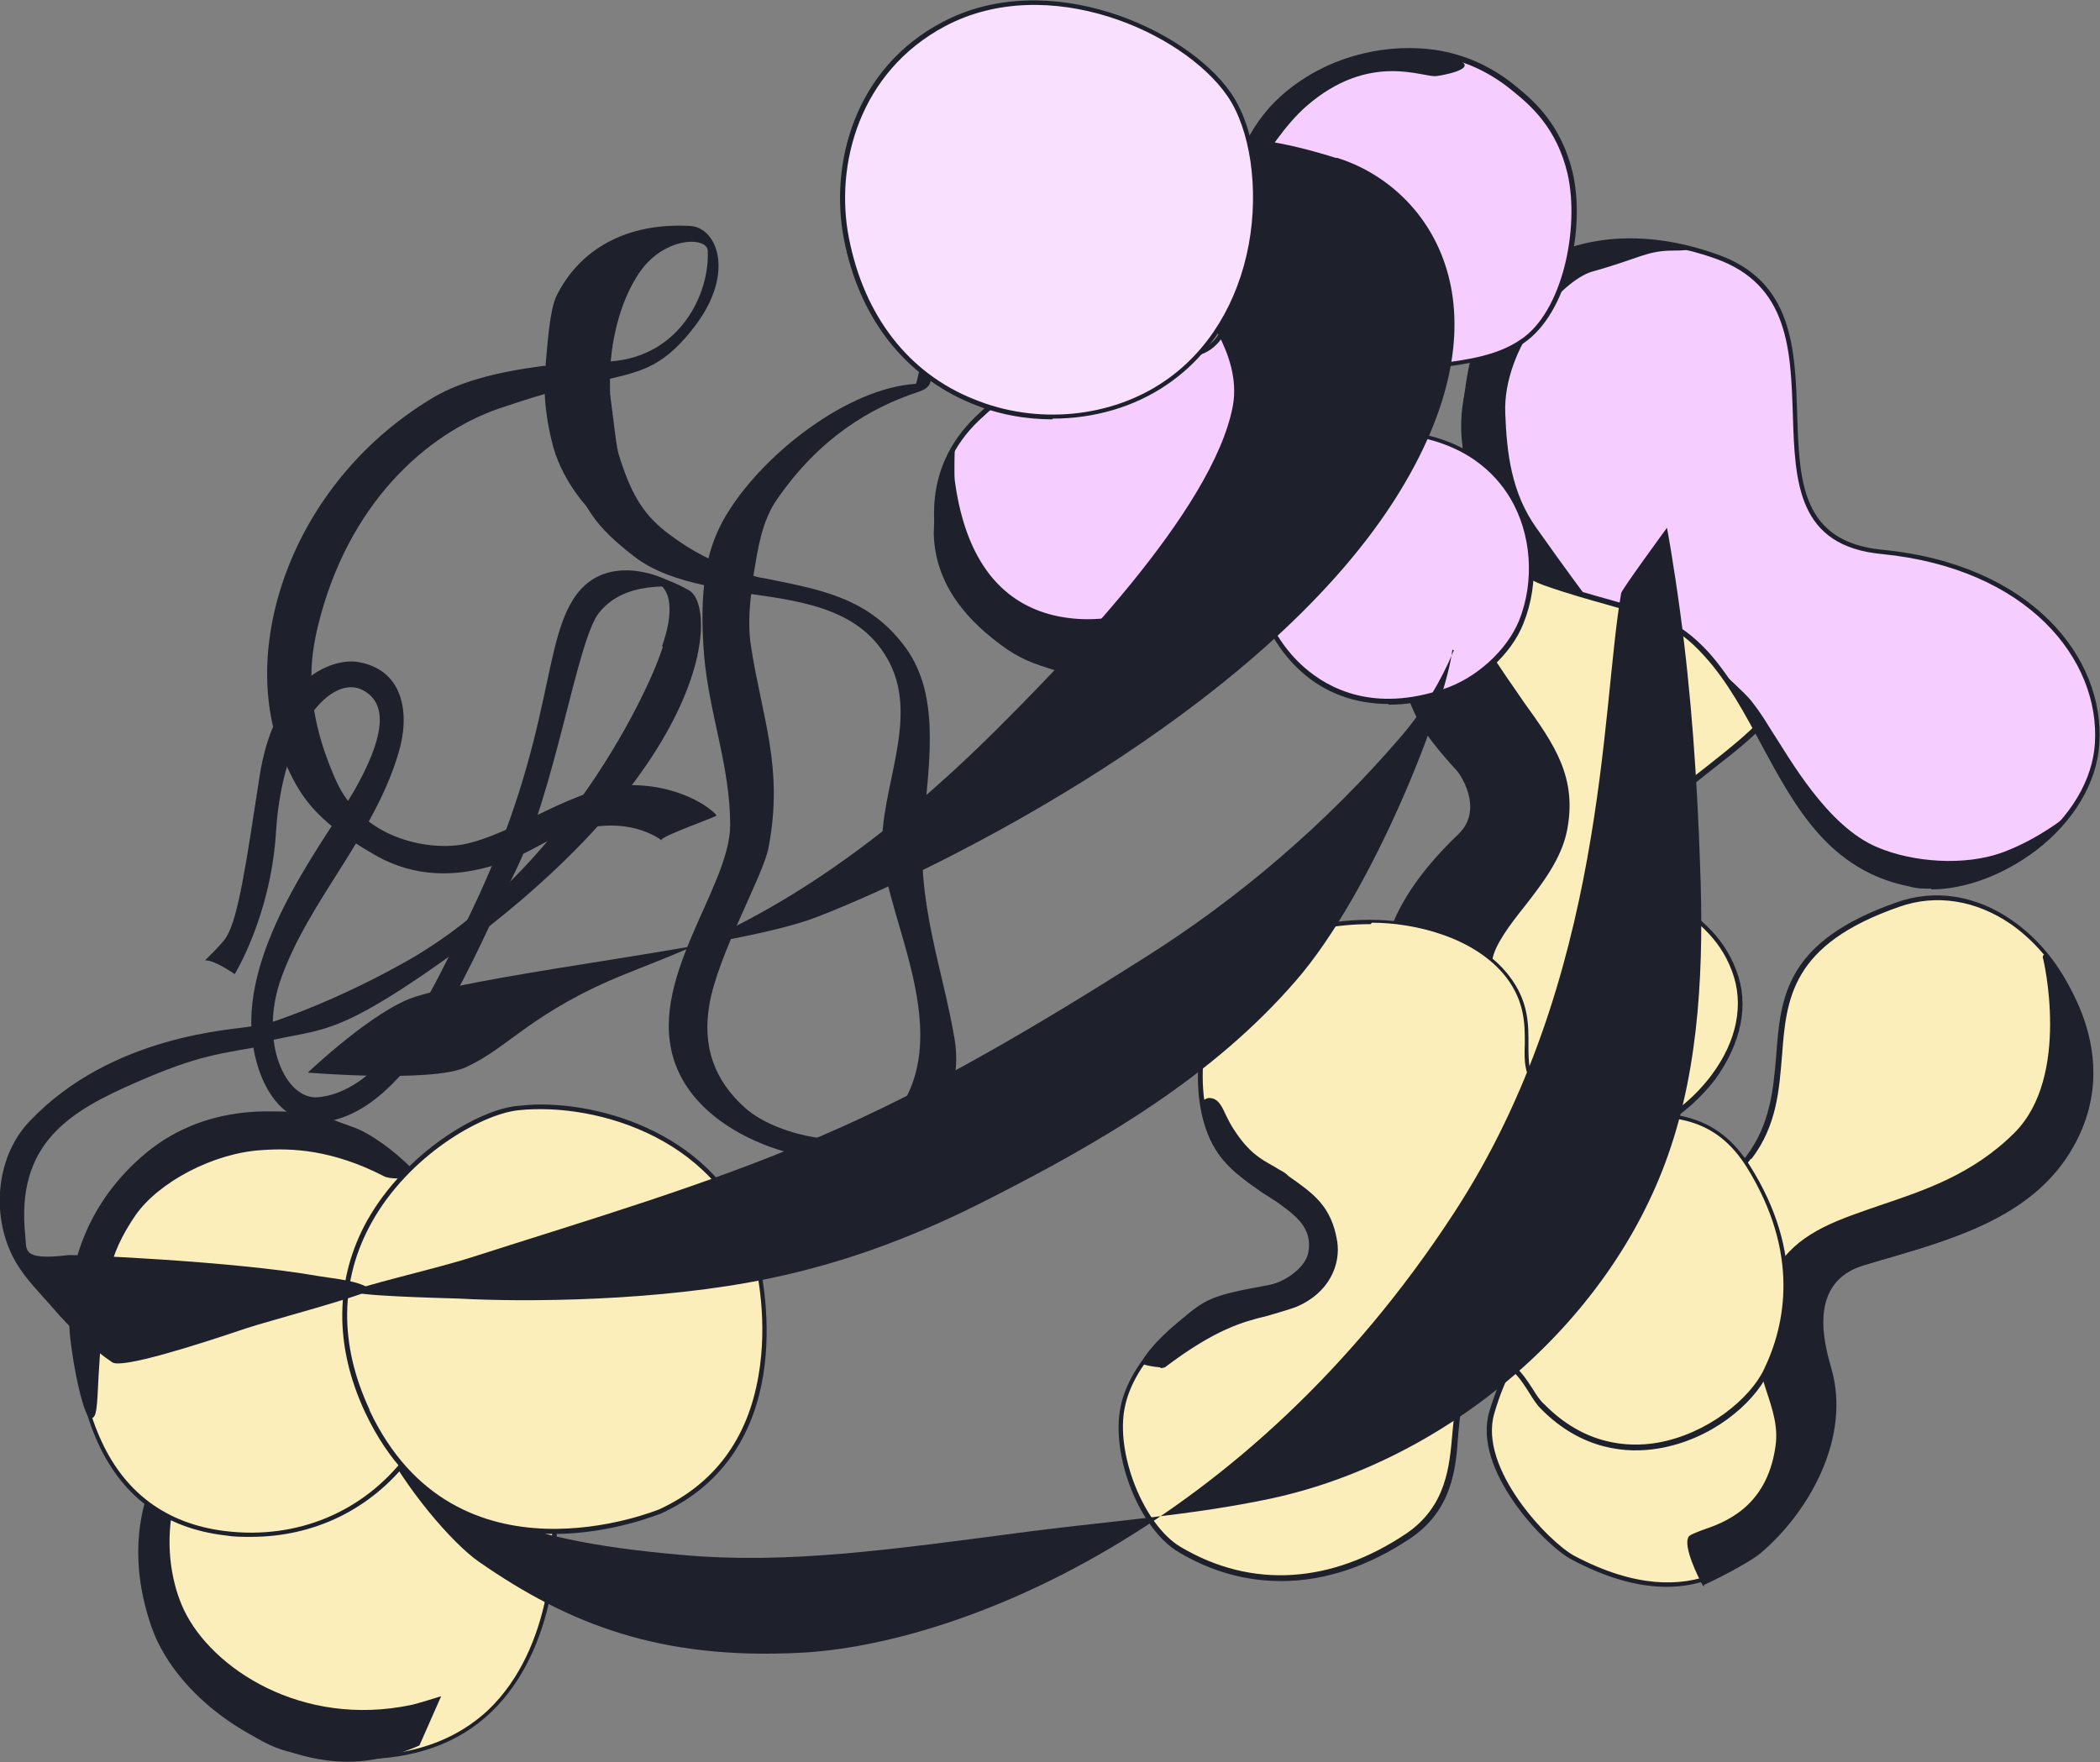 <?xml version="1.0" encoding="UTF-8"?>
<svg id="Layer_2" data-name="Layer 2" xmlns="http://www.w3.org/2000/svg" viewBox="0 0 28.99 24.33">
  <rect x="0" y="0" width="28.99" height="24.33" fill="#808080" stroke="none"/>
  <defs>
    <style>
      .cls-1, .cls-2, .cls-3, .cls-4 {
        fill-rule: evenodd;
      }

      .cls-1, .cls-2, .cls-3, .cls-4, .cls-5 {
        stroke-width: 0px;
      }

      .cls-1, .cls-5 {
        fill: #1e202c;
      }

      .cls-2 {
        fill: #fbeeba;
      }

      .cls-3 {
        fill: #f5cdff;
      }

      .cls-4 {
        fill: #f9e0ff;
      }
    </style>
  </defs>
  <g id="Layer_1-2" data-name="Layer 1">
    <g>
      <g>
        <path class="cls-2" d="m21.44,7.1c-.61.33-1.53.43-1.56,1.6-.03,1.45,1.07,1.59,1.02,2.43-.03.55-.67.94-.93,1.4-.43.77-.47,1.69.11,2.4.17.21.38.4.61.55.29.19.65.33,1,.36,1.23.1,2.68-1.25,2.23-2.43-.39-1.03-1.56-1.03-1.33-1.74.28-.86,2.07-1.47,2.13-2.48.02-.34-.5-1.44-.7-1.73-.49-.72-1.89-.73-2.58-.36"/>
        <path class="cls-5" d="m21.82,15.88s-.08,0-.12,0c-.34-.03-.7-.16-1.02-.37-.23-.15-.45-.34-.62-.56-.55-.67-.59-1.58-.11-2.44.1-.18.25-.34.4-.5.25-.27.51-.55.53-.88.02-.35-.17-.58-.4-.84-.3-.35-.64-.75-.62-1.59.02-.96.64-1.22,1.19-1.45.14-.06.26-.11.38-.17h0c.69-.36,2.12-.37,2.63.37.2.3.73,1.39.71,1.75-.03.57-.6,1.01-1.14,1.43-.44.35-.86.67-.99,1.05-.11.35.12.51.45.74.31.21.69.47.88.98.18.47.07,1-.29,1.5-.45.59-1.19.99-1.85.99Zm-.36-8.75h0c-.12.06-.25.12-.39.18-.56.23-1.13.48-1.15,1.39-.02.81.32,1.2.61,1.54.23.27.43.51.41.88-.02.36-.29.65-.54.93-.15.17-.3.32-.39.49-.47.83-.43,1.71.11,2.36.17.21.38.4.61.54.31.2.66.33.99.36.04,0,.08,0,.12,0,.64,0,1.36-.38,1.79-.96.35-.47.45-.98.28-1.43-.18-.49-.55-.74-.85-.95-.33-.23-.61-.42-.48-.82.13-.39.56-.73,1.01-1.08.53-.42,1.08-.85,1.12-1.39.02-.33-.49-1.41-.69-1.71-.48-.71-1.87-.7-2.54-.34Z"/>
      </g>
      <g>
        <path class="cls-2" d="m24.14,15.98c.92-1.2-.37-2.65,2.05-3.49,1.33-.46,2.58.89,2.61,2.14.05,2.58-2.37,1.8-3.45,2.87-.96.95,0,2.55-.82,3.55-.22.27-1.04,1.41-2.83.46-.35-.18-1.35-1.22-1.11-2.01.57-1.91,1.75-1.15,3.55-3.52Z"/>
        <path class="cls-5" d="m23.01,21.91c-.41,0-.85-.13-1.32-.38-.37-.2-1.37-1.24-1.13-2.04.3-1.01.77-1.28,1.41-1.66.57-.33,1.29-.75,2.14-1.87h0c.33-.44.37-.92.41-1.38.06-.81.12-1.58,1.66-2.12.53-.19,1.1-.1,1.6.25.62.43,1.04,1.2,1.05,1.92.03,1.69-1,1.97-1.99,2.23-.54.14-1.09.29-1.47.66-.49.48-.47,1.12-.45,1.8.02.62.04,1.25-.37,1.75l-.03.04c-.13.16-.41.5-.87.68-.21.08-.42.12-.65.12Zm1.16-5.91c-.86,1.13-1.58,1.55-2.16,1.89-.63.37-1.09.63-1.38,1.62-.23.76.75,1.78,1.1,1.97,1.7.9,2.5-.09,2.76-.41l.03-.04c.39-.47.37-1.1.35-1.7-.02-.66-.04-1.35.47-1.85.39-.38.95-.53,1.5-.68,1.02-.27,1.98-.52,1.95-2.17-.01-.7-.43-1.45-1.03-1.87-.48-.33-1.03-.42-1.54-.24-1.5.52-1.56,1.27-1.62,2.06-.04.47-.07.96-.42,1.42h0Z"/>
      </g>
      <g>
        <path class="cls-1" d="m28.24,13.22s.41,1.65-.4,2.45c-1.15,1.14-2.62.9-3.24,1.79-.8,1.14.05,1.75-.06,2.52-.16,1.13-1.13,1.15-1.21,1.26-.08.12.19.63.19.63,0,0,.58-.28.77-.43.69-.57,1.23-1.59.96-2.51-.11-.38-.33-1.22.47-1.46,1-.3,2.29-.58,2.88-1.64.76-1.37-.37-2.6-.37-2.6Z"/>
        <path class="cls-5" d="m23.53,21.9s-.02,0-.03-.02c-.05-.09-.27-.53-.19-.66.02-.03.08-.05.18-.09.29-.1.9-.3,1.02-1.16.04-.27-.04-.51-.13-.78-.15-.47-.33-1.01.19-1.75.31-.44.81-.6,1.39-.8.59-.2,1.27-.42,1.85-1,.78-.78.4-2.4.39-2.42,0-.01,0-.03.02-.04.01,0,.03,0,.04,0,.01.01,1.14,1.26.37,2.64-.53.96-1.61,1.27-2.56,1.55-.12.03-.23.07-.34.1-.79.24-.54,1.1-.45,1.42.28.96-.31,1.99-.97,2.55-.19.16-.75.43-.78.44,0,0,0,0-.01,0Zm4.78-8.55c.08.42.25,1.67-.44,2.34-.6.59-1.28.82-1.88,1.01-.57.19-1.06.35-1.35.77-.5.72-.34,1.21-.19,1.69.09.27.17.53.13.81-.13.9-.76,1.11-1.07,1.21-.06.02-.14.04-.15.06-.05.07.07.36.18.56.12-.06.57-.28.73-.42.65-.54,1.23-1.55.95-2.48-.1-.34-.36-1.24.49-1.5.11-.03.22-.07.34-.1.94-.28,2.01-.59,2.52-1.52.62-1.11-.03-2.13-.28-2.45Z"/>
      </g>
      <g>
        <path class="cls-1" d="m19.88,8.74s-.06.04-.06.05c0,.22.04.47.1.66.12.38.36.6.58.86.2.23.59,1.01-.01,1.59-.81.78-.84,1.28-.84,1.28,0,0,.44.05.45.02.08-.66.92-1.25,1.03-1.82.15-.72-.35-1.05-1.03-2.15-.12-.2-.1-.48-.22-.49Z"/>
        <path class="cls-5" d="m20.01,13.73c-.11,0-.25-.01-.43-.04-.27-.03-.46-.27-.45-.54,0-.12.08-.75,1-1.63.38-.36-.01-.88-.02-.88l-.09-.1c-.21-.24-.45-.51-.59-.94-.07-.23-.12-.52-.12-.8,0-.14.07-.3.17-.4.1-.1.28-.18.43-.18h0c.45.02.56.46.59.6,0,.04.03.11.04.13.18.3.36.54.5.75.42.58.74,1.04.59,1.78-.08.38-.33.71-.58,1.03-.2.25-.42.54-.45.75-.02.14-.09.26-.2.35-.11.08-.22.12-.4.12Z"/>
      </g>
      <g>
        <path class="cls-2" d="m21.23,15.02c-.36-.33.07-.89-.43-1.53-.43-.55-1.26-.76-1.9-.76-.59,0-1.29.14-1.75.53-.61.53-.77,1.91-.34,2.59.24.38.68.58,1.02.85.16.13.32.33.28.55-.1.61-1.06.56-1.38.73-.52.27-1.1.85-1.23,1.44-.14.65.25,1.66.78,1.97.99.59,2.11.52,3.16-.19.81-.55.55-1.47.72-1.92.08-.2.2-.42.42-.48.35-.09.52.42.71.61,1.16,1.18,2.72.27,3.08-.48.34-.7.47-1.68-.25-2.83-.79-1.26-2.02-.29-2.9-1.1Z"/>
        <path class="cls-5" d="m17.68,21.83c-.48,0-.96-.13-1.41-.4-.54-.32-.94-1.33-.8-2.01.13-.62.74-1.19,1.25-1.46.1-.05.25-.08.42-.12.39-.08.88-.18.94-.59.04-.24-.15-.43-.27-.52-.11-.09-.22-.17-.34-.24-.26-.17-.52-.35-.69-.62-.44-.7-.26-2.1.35-2.63.56-.48,1.42-.54,1.77-.54h.02c.61,0,1.47.2,1.91.77.28.36.27.69.27.96,0,.23,0,.42.15.56h0c.38.35.82.36,1.29.37.58,0,1.17.02,1.62.74.76,1.21.55,2.23.25,2.86-.21.43-.79.92-1.52,1.04-.42.07-1.05.03-1.62-.55-.06-.06-.11-.14-.16-.22-.13-.21-.29-.44-.51-.38-.21.06-.33.29-.39.46-.05.13-.06.3-.08.5-.03.46-.08,1.04-.66,1.43-.58.39-1.19.59-1.78.59Zm1.24-9.07h-.02c-.34,0-1.18.06-1.72.53-.59.51-.77,1.86-.34,2.54.16.26.42.43.67.6.11.08.23.16.34.24.13.1.33.32.29.58-.07.46-.58.56-.99.64-.16.03-.31.07-.41.11-.51.27-1.09.84-1.21,1.42-.14.64.26,1.64.77,1.94.98.58,2.08.51,3.12-.19.55-.38.59-.93.63-1.38.02-.2.03-.38.08-.52.07-.18.2-.43.44-.5.27-.07.45.19.59.41.05.08.1.16.16.21.55.56,1.15.6,1.56.53.69-.12,1.28-.61,1.47-1.01.3-.62.5-1.61-.24-2.8-.43-.68-.98-.69-1.56-.71-.46,0-.93-.02-1.33-.38h0c-.18-.16-.18-.37-.17-.61,0-.27,0-.58-.26-.92-.43-.55-1.26-.75-1.85-.75Z"/>
      </g>
      <g>
        <path class="cls-1" d="m16.69,15.18s-.08.04-.08.05c.02.19.08.41.17.58.18.33.5.51.8.73.27.19.58.38.5.77-.04.22-.33.43-.56.47-.82.15-.87.18-1.24.5-.4.35-.49.53-.49.53,0,0,.23.05.26.03.98-.75,1.32-.64,1.81-.84.44-.18.61-.55.56-.87-.09-.52-.36-.67-.77-.95-.16-.11-.37-.15-.66-.58-.12-.19-.15-.42-.31-.42Z"/>
        <path class="cls-5" d="m16.02,18.88s-.13-.01-.23-.04c0,0-.02,0-.02-.02s0-.02,0-.03c0,0,.09-.2.5-.54.38-.32.43-.36,1.26-.51.21-.04.49-.24.53-.44.07-.35-.19-.53-.44-.71l-.05-.03s-.09-.06-.14-.09c-.25-.18-.52-.36-.67-.64-.09-.16-.15-.38-.18-.59,0,0,0-.03.01-.03.02-.02.07-.05.1-.05.13,0,.18.12.24.25.03.06.06.12.1.18.21.33.39.42.53.5.04.02.08.05.12.07s.08.05.11.08c.34.24.59.41.67.9.05.32-.11.72-.58.91-.14.05-.26.08-.39.12-.33.08-.71.18-1.41.71-.01,0-.03.01-.06.01Zm-.17-.09c.09.02.18.03.2.02.71-.54,1.1-.64,1.43-.72.13-.03.25-.06.38-.12.44-.17.59-.54.54-.83-.08-.46-.3-.62-.65-.85-.04-.03-.07-.05-.11-.08-.04-.03-.08-.05-.12-.07-.15-.08-.33-.18-.55-.52-.04-.06-.07-.13-.1-.19-.06-.13-.1-.21-.18-.21,0,0-.03.02-.04.02.02.2.09.4.17.55.15.27.39.44.65.62.05.03.09.06.14.09l.05.03c.26.18.55.38.47.77-.04.23-.35.46-.59.5-.81.15-.85.18-1.22.49-.29.25-.42.42-.46.49Z"/>
      </g>
    </g>
    <g>
      <path class="cls-3" d="m25.98,7.62c2.05.2,3.04,1.5,2.97,2.64-.07,1.16-1.52,2.16-2.58,1.95-1.65-.32-1.86-2.11-2.81-3.17-.59-.65-1.09-.58-2.23-.99-1.36-.49-1.25-2.68-.8-3.64.43-.93,1.72-1.39,3.17-.87,2.11.75.04,3.87,2.28,4.08Z"/>
      <path class="cls-5" d="m26.66,12.27c-.1,0-.2,0-.3-.03-1.11-.22-1.58-1.1-2.04-1.95-.23-.43-.47-.88-.79-1.23-.4-.45-.75-.54-1.34-.71-.25-.07-.54-.15-.88-.27-.41-.15-.72-.46-.91-.92-.35-.85-.23-2.07.09-2.76.41-.86,1.64-1.45,3.21-.89,1.06.37,1.08,1.31,1.11,2.22.03.9.05,1.75,1.17,1.86h0c2.07.2,3.08,1.5,3,2.68-.03.53-.35,1.07-.87,1.47-.45.34-.98.54-1.45.54Zm-4.15-8.92c-.96,0-1.67.46-1.95,1.07-.32.68-.44,1.88-.09,2.71.18.45.48.74.87.88.34.12.63.2.88.27.57.16.95.27,1.37.73.32.36.56.81.79,1.24.47.88.91,1.71,1.99,1.92.09.02.19.03.29.03.46,0,.97-.19,1.41-.52.51-.39.82-.91.85-1.42.07-1.15-.92-2.41-2.94-2.61h0c-1.17-.11-1.2-.99-1.23-1.92-.03-.89-.05-1.8-1.07-2.16-.42-.15-.81-.21-1.17-.21Z"/>
    </g>
    <path class="cls-1" d="m21.5,3.85c-.18-.38.41-.47.48-.48.31-.07.65-.04.96-.02.08,0,.67.11.16.11-.37,0-.47.11-1.12.29-.42.12-1.24,1.05-1.2,1.96.02.53.08,1.09.43,1.58.41.58.68.94.68.94,0,0-.36-.02-.8-.29-.35-.22-.62-.77-.84-1.51-.21-.69.06-1.32.1-1.44,0-.03.13-.06.15-.07.13-.06.25-.13.36-.22.27-.23.79-.53.65-.85Z"/>
    <g>
      <path class="cls-2" d="m7.64,20.95c-.19-1.3-1.4-2.23-2.15-2.38-1.47-.29-2.59.82-2.95,1.34-.5.72-.61,1.68-.28,2.51.13.33.86,1.57,1.8,1.75,3.61.71,3.65-2.74,3.59-3.22Z"/>
      <path class="cls-5" d="m4.97,24.3c-.29,0-.59-.03-.92-.1-.92-.18-1.67-1.38-1.82-1.77-.33-.83-.22-1.81.29-2.54.39-.56,1.3-1.41,2.49-1.41.16,0,.33.02.49.05.77.15,1.98,1.1,2.17,2.41h0c.05.32.03,1.82-.89,2.7-.46.44-1.07.65-1.82.65Zm.03-5.74c-1.46,0-2.39,1.31-2.43,1.38-.49.72-.6,1.67-.28,2.48.09.23.81,1.54,1.77,1.73,1.16.22,2.06.04,2.68-.54.9-.86.91-2.32.87-2.64h0c-.19-1.28-1.37-2.2-2.12-2.35-.17-.03-.33-.05-.49-.05Z"/>
    </g>
    <path class="cls-1" d="m3.55,18.92c-.33.16-.51.31-.65.43-.4.35-1.4,1.39-.81,3.11.37,1.06,1.74,1.94,2.85,1.86.45-.03.85-.22.85-.22l.3-.68s-.35.11-.41.12c-1.52.32-2.76-.51-3.14-1.31-.32-.67-.41-2.06.94-2.97.06-.04.16-.39.07-.34Z"/>
    <path class="cls-1" d="m5.25,19.86c.33.67.99,1.45,1.37,1.71,1.24.86,2.5,1.35,4.43,1.25,2.17-.11,6.16-1.68,9.02-6.07,2.11-3.23,2.03-6.97,2.31-8.56,0-.04.63-.9.63-.9-.01-.1.1.54.18,1.13.16,1.17.24,2.36.28,3.55.05,1.31,0,2.72-.44,3.97-.82,2.35-3.07,4.23-5.48,4.75-1.08.23-2.2.31-3.3.45-1.98.26-3.37.46-4.83.33-2.53-.22-3.04-.69-4.16-1.61Z"/>
    <path class="cls-1" d="m12.71,5.08c.08-.01.28.23-.03.33-.67.22-1.37.64-1.95,1.48-.22.31-.27.71-.33,1.06.06.02.12.03.18.04.74.15,1.39.26,1.89.91.49.63.38,1.49.28,2.45-.11,1.09.27,2.04.43,3.01.07.44.02,1.26-1.13,1.62-.58.19-2.29-.15-2.72-1.27-.44-1.15.75-2.44.75-3.32,0-.81-.29-1.53-.36-2.34-.03-.39-.03-.7,0-.97-.36-.08-.7-.19-.97-.4-.5-.39-.78-.7-.91-1.47-.06-.36-.19-.53.25-.63.05-.01.28-.21.32-.16.03.04.08.68.13.85.16.52.32.81.65,1.07.18.14.38.27.59.37.06-.25.16-.47.29-.67.51-.8,1.64-1.68,2.57-1.74.02,0,.05-.23.07-.23Zm-2.35,3.12c.78.11,1.55.23,1.92.95.41.8-.14,1.76-.1,2.58.04,1,1.16,2.74,0,3.86-.31.29-1.42.13-1.89-.29-.44-.39-.59-.86-.5-1.41.11-.7.75-1.8.82-2.19.21-1.1-.09-1.79-.24-2.76-.04-.23-.03-.5,0-.74Z"/>
    <g>
      <g>
        <path class="cls-2" d="m2.93,15.58c-1.3.53-1.77,1.41-1.86,2.43-.08.89.11,2.93,2.04,3.16,2.32.27,3.75-2.11,2.93-4.19-.46-1.17-1.65-1.99-3.11-1.4Z"/>
        <path class="cls-5" d="m3.46,21.22c-.12,0-.23,0-.35-.02-.85-.1-1.45-.55-1.79-1.35-.33-.77-.29-1.61-.27-1.84.1-1.18.71-1.99,1.88-2.46h0c.63-.26,1.26-.27,1.82-.03.59.25,1.07.78,1.33,1.45.42,1.07.26,2.29-.42,3.17-.54.7-1.32,1.08-2.2,1.08Zm.43-5.8c-.31,0-.63.06-.95.2h0c-1.14.46-1.74,1.25-1.84,2.4-.02.23-.06,1.05.27,1.81.33.77.92,1.21,1.74,1.31.99.12,1.9-.26,2.49-1.03.66-.86.82-2.05.41-3.11-.25-.65-.73-1.16-1.3-1.41-.26-.11-.54-.17-.82-.17Z"/>
      </g>
      <g>
        <path class="cls-1" d="m5.67,16.17c-.25-.26-.58-.48-.76-.56-.82-.33-1.94-.38-2.8.27-.82.63-1.22,1.56-1.11,2.59.05.45.16.95.24,1.07.08.12.07-.49.11-1,.06-.8.09-1.2.49-1.78.32-.46,1.1-.87,1.77-.92.5-.03,1.04.02,1.71.37.07.04.42.03.34-.04Z"/>
        <path class="cls-5" d="m1.27,19.59s-.03,0-.05-.03c-.09-.13-.2-.65-.25-1.08-.11-1.03.3-1.98,1.12-2.62.89-.68,2.04-.59,2.83-.28.18.07.51.29.77.56h0s.02.06,0,.08c-.05.07-.33.06-.39.02-.72-.37-1.28-.39-1.69-.36-.66.04-1.42.44-1.74.9-.39.57-.42.96-.48,1.73v.03c-.01.16-.02.33-.03.47-.02.45-.03.55-.09.57,0,0,0,0-.01,0Zm2.43-4.18c-.53,0-1.08.14-1.56.5-.81.62-1.21,1.55-1.1,2.56.05.44.15.89.22,1.03.02-.08.03-.29.04-.48,0-.15.01-.32.03-.48v-.03c.06-.79.1-1.19.5-1.77.33-.48,1.12-.88,1.79-.93.42-.03.99-.01,1.72.37.05.02.25.02.3,0-.24-.25-.56-.47-.74-.54-.35-.14-.77-.23-1.21-.23Zm1.95.78s0,0,0,0l.02-.03-.02.02Z"/>
      </g>
      <g>
        <path class="cls-2" d="m5.07,19.49c-1.16-2.47,1.19-4.08,2.08-4.18,1.07-.12,2.89.38,3.29,2.08.12.52.48,2.66-1.33,3.49-.32.15-2.91,1.01-4.04-1.39Z"/>
        <path class="cls-5" d="m7.65,21.18c-.89,0-1.97-.32-2.61-1.68h0c-.43-.92-.42-1.84.03-2.65.53-.94,1.54-1.53,2.07-1.58.1-.01.21-.02.32-.02,1.13,0,2.65.61,3.01,2.12.1.44.53,2.67-1.35,3.53-.01,0-.67.28-1.48.28Zm-2.55-1.71c1.19,2.53,3.97,1.38,4,1.37.76-.35,1.22-.97,1.37-1.84.13-.74-.01-1.42-.06-1.62-.39-1.62-2.14-2.17-3.26-2.05-.52.06-1.51.63-2.02,1.55-.44.79-.45,1.68-.03,2.58h0Z"/>
      </g>
    </g>
    <g>
      <path class="cls-3" d="m19.37,5.97c-.56.03-1.71-.1-2.04,1.5-.21,1.01.75,2.7,2.59,2.09.44-.15.9-.52,1.08-.97.4-1-.02-2.43-1.63-2.62Z"/>
      <path class="cls-5" d="m19.17,9.72c-.46,0-.88-.15-1.21-.45-.5-.45-.78-1.21-.66-1.8.3-1.48,1.3-1.5,1.9-1.52.06,0,.12,0,.17,0,0,0,0,0,0,0,.88.1,1.32.55,1.54.91.3.51.35,1.18.12,1.75-.17.43-.61.83-1.1.99-.26.09-.52.13-.76.13Zm.19-3.71c-.05,0-.11,0-.17,0-.58.01-1.54.04-1.83,1.46-.12.58.15,1.31.64,1.74.35.31.97.62,1.91.31.47-.15.89-.54,1.06-.95.22-.55.17-1.2-.12-1.69-.21-.35-.63-.78-1.49-.88Z"/>
    </g>
    <path class="cls-1" d="m7.53,5.06c.02-.19.05-.76.15-.97.32-.65.97-1.02,1.85-.97.36.02.62.63.08,1.36-.42.56-.72.64-1.19.75,0,.12,0,.23.01.34-.05-.07-.27,1.49-.27,1.49,0,0-.37-.36-.52-.88-.07-.26-.11-.51-.12-.74-.21.06-.42.13-.63.2-1.01.35-2.09,1.32-2.5,3-.1.42-.22,1.09.25,2.14.35.78,1.23.97,1.75.88.72-.14,1.56-.82,2.31-.82.77,0,1.19.39,1.19.42,0,.02-.78.29-.76.34.03.02.03.03,0,0,0,0,0,0,0,0-.08-.06-.35-.22-.77-.2-.69.04-.85.3-1.4.5-.8.29-1.39.14-1.81-.11-.83-.48-1.02-.82-1.23-1.3-.65-1.5.08-3.79,2.01-4.97.38-.24.89-.38,1.59-.47Zm.9-.07c.04-.42.15-.83.36-1.17.34-.56.97-.56.98-.36.03.59-.38,1.46-1.34,1.53Z"/>
    <g>
      <path class="cls-3" d="m15.53,4.81c-.78-.03-1.46.43-2.03.97-.81.77-.56,1.74-.42,2.13.4,1.09,1.76,1.64,2.84,1.35.62-.17,1.28-.6,1.58-1.18.17-.34.21-.73.31-1.1.14-.48.34-.94.63-1.34.56-.78,1.8-.41,2.57-.92.6-.4.84-1.58.66-2.32-.15-.65-.53-.97-.75-1.15-.31-.26-.66-.43-1.06-.5-1.28-.22-2.7.58-2.84,1.93-.05.46-.02.93-.05,1.39-.01.22-.03.5-.2.67-.3.31-.71.09-1.26.07Z"/>
      <path class="cls-5" d="m15.32,9.37c-.98,0-1.96-.59-2.27-1.45-.18-.49-.36-1.42.42-2.17.69-.66,1.34-.98,1.99-.98.02,0,.04,0,.06,0,.17,0,.33.03.47.05.32.05.57.09.77-.12.16-.17.17-.43.19-.65.01-.2.01-.41.02-.61,0-.26,0-.52.03-.78.06-.58.36-1.1.85-1.47.57-.43,1.33-.61,2.03-.49.39.07.75.24,1.07.51.23.19.6.51.76,1.17.18.78-.07,1.95-.68,2.36-.34.23-.77.28-1.18.34-.55.07-1.07.14-1.38.57-.27.38-.48.83-.63,1.33-.03.12-.06.25-.09.37-.05.25-.11.5-.23.73-.27.54-.9,1-1.6,1.19-.2.05-.4.08-.6.08Zm.15-4.53c-.63,0-1.27.32-1.95.96-.76.72-.58,1.62-.41,2.09.37,1.01,1.68,1.63,2.8,1.33.68-.18,1.29-.64,1.56-1.16.11-.22.17-.47.22-.72.03-.12.05-.25.09-.37.15-.51.36-.97.64-1.35.33-.45.89-.53,1.42-.6.41-.05.83-.11,1.15-.33.58-.38.82-1.54.65-2.29-.15-.64-.52-.95-.74-1.13-.31-.26-.66-.43-1.04-.49-.68-.12-1.42.06-1.97.47-.48.36-.77.86-.83,1.42-.03.26-.03.52-.03.78,0,.2,0,.41-.02.61-.01.21-.03.51-.21.69-.22.23-.5.19-.83.14-.14-.02-.29-.05-.46-.05h0s-.04,0-.06,0Z"/>
    </g>
    <path class="cls-1" d="m13.17,6.2s-.05.01-.18.42c-.03.08-.1.52-.1.75.02.71.47,1.22,1.02,1.6.44.3,1.04.38,1.56.33.96-.09,1.37-1.53,1.22-1.41-.59.48-1.32.77-2.08.62-.64-.13-1.26-.6-1.43-1.88-.01-.11,0-.44,0-.44Z"/>
    <path class="cls-1" d="m18.44,2.18c-3.69-1.16-1.84,1.84-1.9,1.98-.02.03.61.72.48,1.44-.27,1.46-2.38,3.59-3.27,4.48-2.45,2.44-4.17,2.98-5.12,3.37-1.29.52-1.62,1.03-2.21,1.29-.48.21-2.17.07-2.17.07,0,0,.91-.87,1.49-1.05,1.17-.36,4.47-.68,5.54-1.1,1.73-.67,6.1-2.85,7.96-5.74,1.68-2.62.53-4.33-.78-4.74Z"/>
    <path class="cls-1" d="m17.02,2.78c-.04.3.44-.81,1.01-1.31.88-.77,1.63-.39,1.8-.42.03,0,.63-.1.28-.23-.14-.05-1.08-.3-1.92.16-.86.47-1.05,1.01-1.17,1.8Z"/>
    <g>
      <path class="cls-4" d="m13.04.33c-1.28.67-1.53,2.05-1.35,2.97.48,2.49,3.01,2.97,4.41,2,1.45-1,1.45-3.15.87-3.99-.63-.91-2.52-1.71-3.93-.97Z"/>
      <path class="cls-5" d="m14.53,5.79c-.38,0-.76-.07-1.12-.22-.92-.38-1.55-1.18-1.76-2.27-.2-1.03.14-2.36,1.37-3h0c1.45-.76,3.35.09,3.97.98.33.47.45,1.32.31,2.1-.15.82-.57,1.51-1.19,1.93-.45.31-1.01.47-1.58.47ZM13.05.36h0c-1.19.63-1.53,1.92-1.33,2.93.21,1.07.82,1.86,1.72,2.22.87.36,1.9.26,2.64-.25.6-.41,1.01-1.08,1.16-1.89.14-.77.02-1.59-.3-2.05-.61-.88-2.47-1.71-3.89-.96Z"/>
    </g>
    <path class="cls-1" d="m3.7,14.43s.18-.34-.22-.26c-.25.05-1.93.11-3.07,1.31-.48.5-.54,1.35-.19,1.95.14.24.34.43.51.63.24.28.55.57.82.75.13.09,1.14-.23,1.85-.47.23-.08,1.77-.49,1.71-.54-.16-.12-.47-.14-.71-.18-1.18-.21-3.39-.3-3.46-.29-.65.08-.57-.08-.59-.26-.14-1.29.62-1.73,1.54-2.13.87-.38,1.15-.39,1.81-.51Z"/>
    <path class="cls-1" d="m20.07,8.98c-.18.43-.42.83-.73,1.19-1.02,1.19-2.23,2.23-3.55,3.06-1.42.9-2.94,1.81-4.49,2.47-1.56.67-3.17,1.14-4.79,1.66-.53.17-1.61.41-1.63.47-.01.06,1.13.09,1.46.1.9.05,2.77.04,4.29-.28,1.1-.23,2.08-.61,3.07-1.12,1.53-.78,3.05-1.67,4.19-2.99,1.07-1.23,2.07-3.81,2.16-4.57"/>
    <path class="cls-1" d="m2.83,13.26s0,0,0,0c0,0,.25-.24.3-.33.16-.27.27-1.01.45-2.19.2-1.34.98-1.66,1.36-1.6.65.11.72.74.56,1.26-.34,1.15-1.23,2.02-1.62,3.11-.31.87.06,1.68.51,1.64.97-.09,1.62-1.59,1.88-2.09,1.37-2.62,1.18-4.05,1.64-4.78.38-.61,1.09-.39,1.36-.24.26.15-.57-.12-1,.42-.31.39-.6,2.46-1.17,3.6-.52,1.05-1.31,3.13-2.51,3.41-.73.17-1.09-.59-1.12-1.27-.05-1.27,1.06-2.66,1.43-3.3.37-.66.49-1.17.11-1.37-.43-.23-1.11.51-1.2,1.96-.07,1.15-.57,1.96-.57,1.96,0,0-.27-.19-.4-.19Z"/>
    <path class="cls-1" d="m9.15,8.93c-.17.57-1.36,3.13-3.57,4.36-1.16.65-2.07.9-2.07.9,0,0-.44.36-.29.31,1.14-.35,1.16-.05,2.59-1.02,4.06-2.77,4.11-5.11,3.7-5.33-.46-.26-.56-.15-.51-.14.4.13.2.74.14.91Z"/>
    <path class="cls-1" d="m23.79,9.31s.26.41.35.6c.15.33.67,1.33,1.19,1.81.3.27.67.42,1.03.49.45.09.94-.03,1.33-.22.14-.07.4-.28.58-.44.1-.09.2-.2.24-.26.02-.03-.34.28-.84.47-.55.21-1.28.14-1.75-.06-.7-.29-1.22-1.24-1.47-1.62-.07-.11-.13-.22-.28-.41-.08-.1-.38-.37-.38-.37Z"/>
  </g>
</svg>